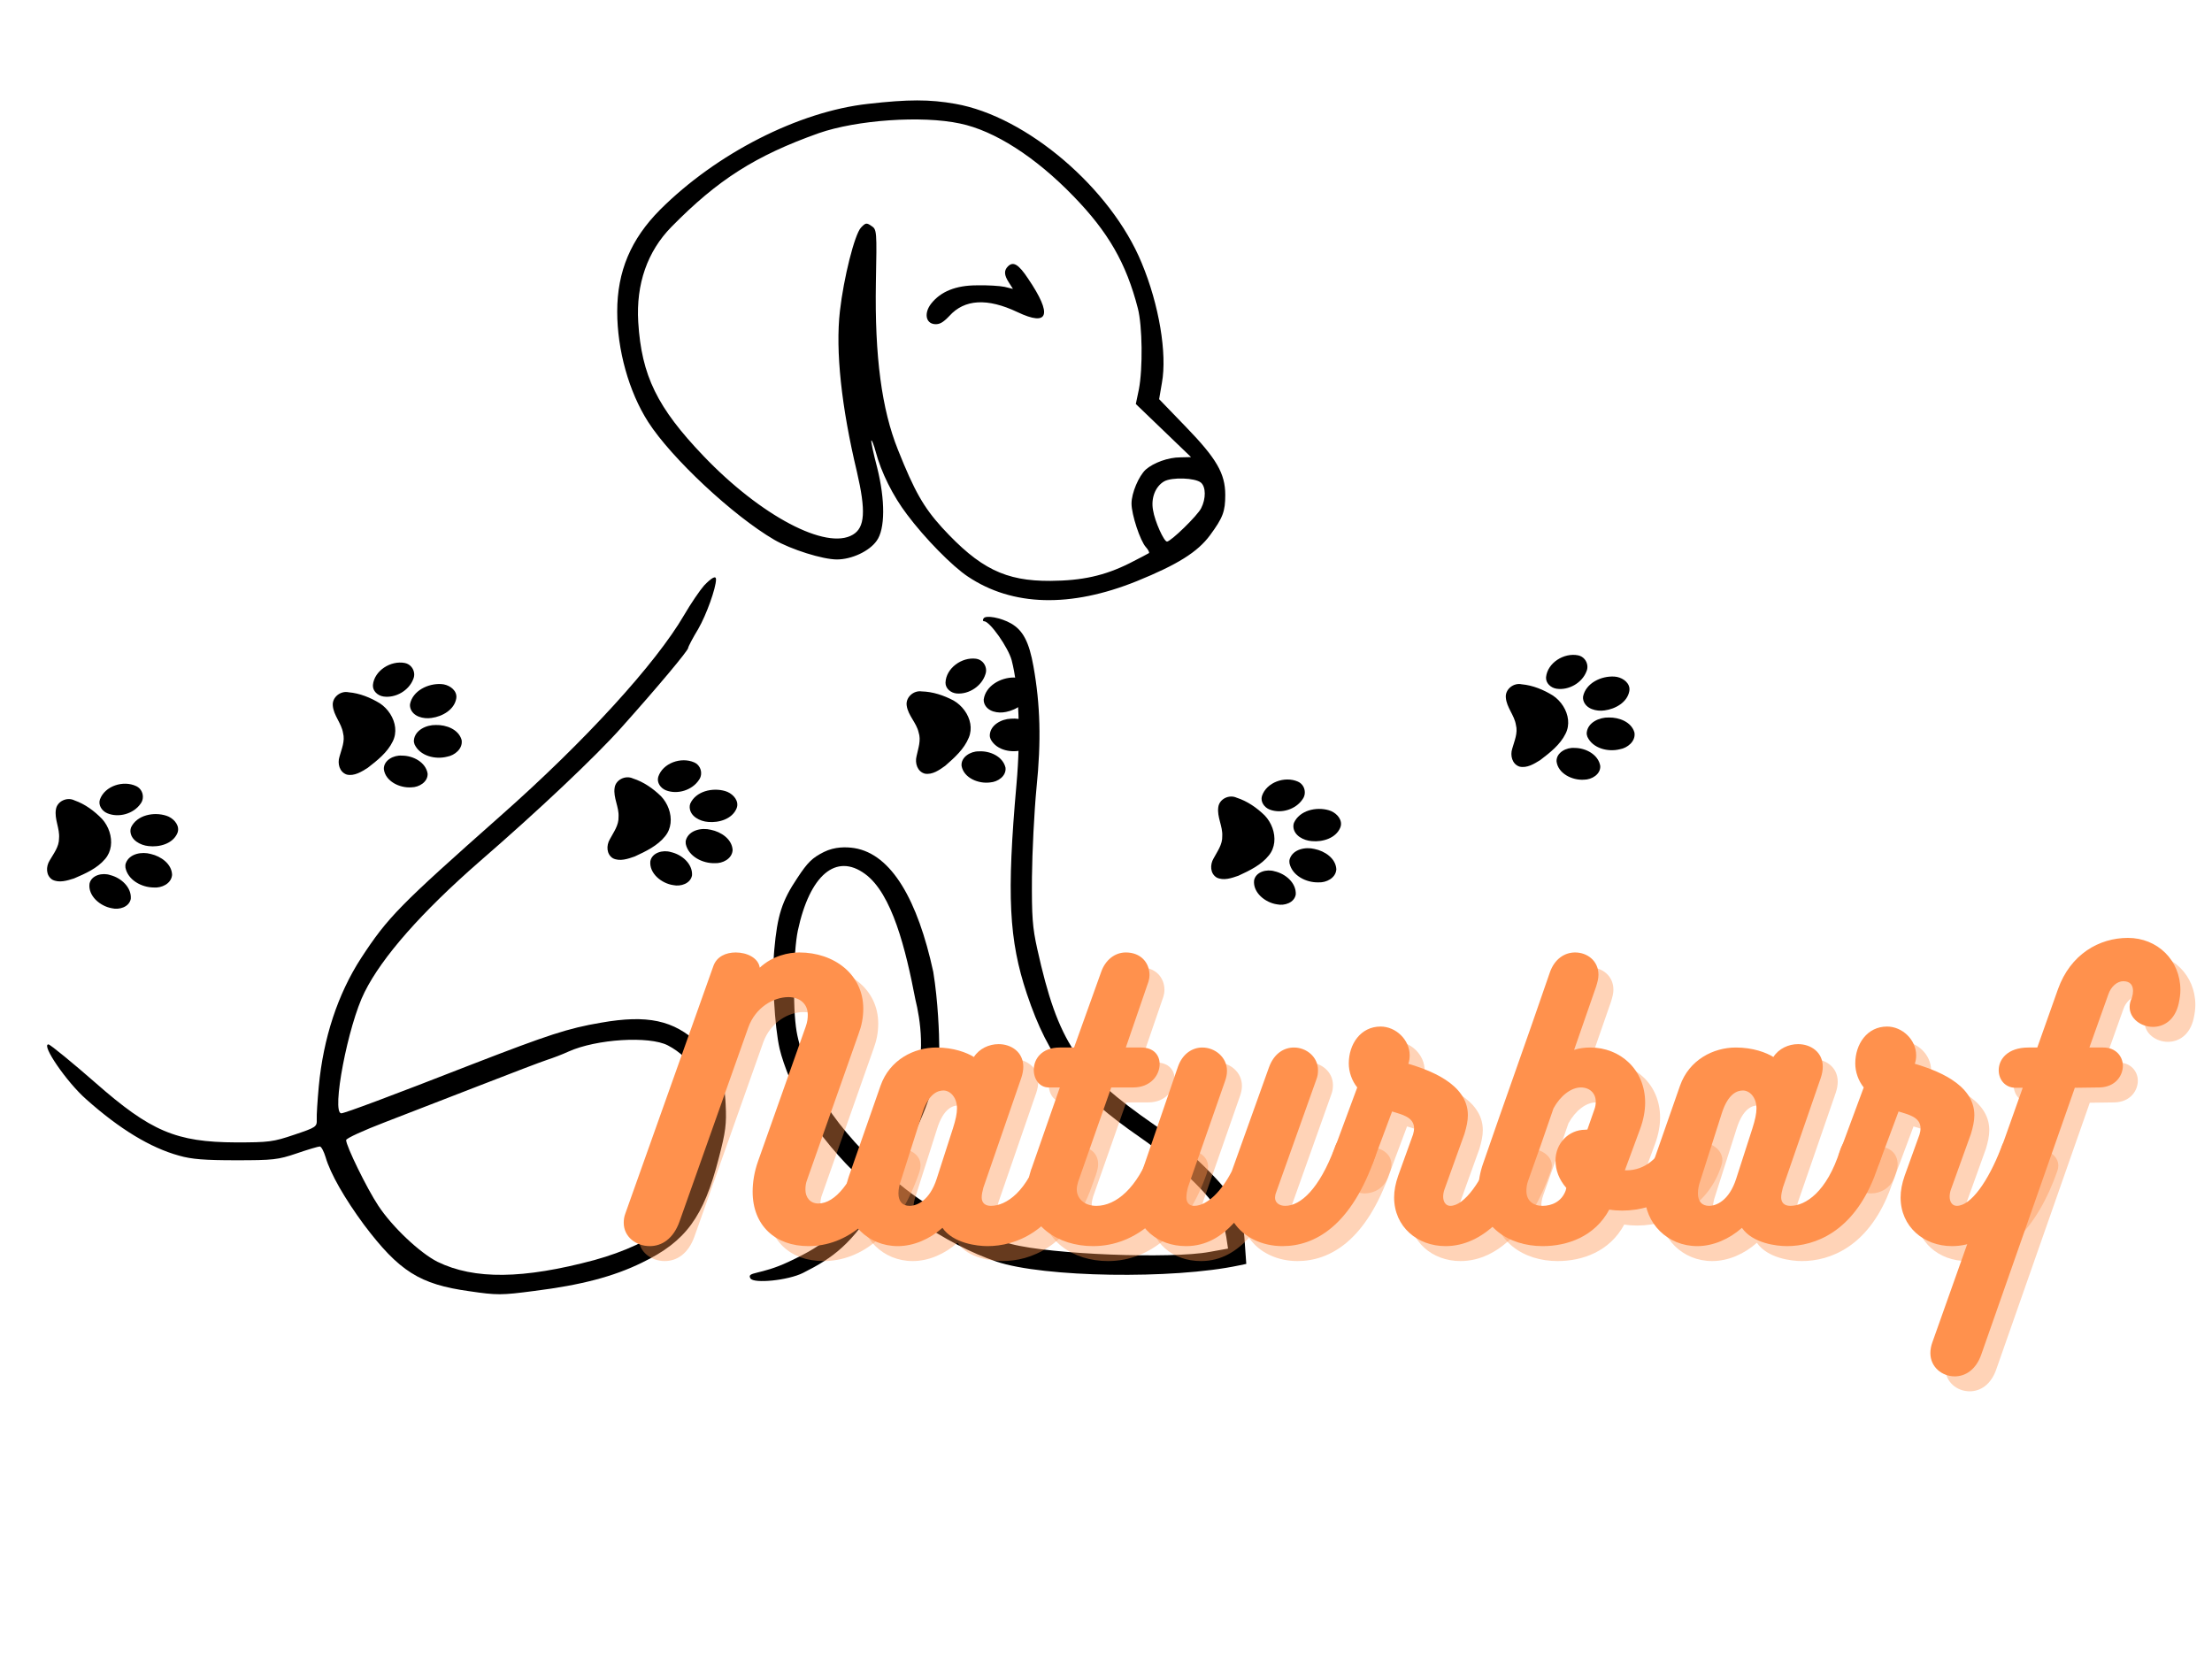 <svg xmlns="http://www.w3.org/2000/svg" xmlns:xlink="http://www.w3.org/1999/xlink" width="800" zoomAndPan="magnify" viewBox="0 0 600 450" height="600" preserveAspectRatio="xMidYMid meet" version="1.0"><defs><g/><clipPath id="5f4245d4f6"><path d="M 12 156 L 197 156 L 197 351.488 L 12 351.488 Z M 12 156 " clip-rule="nonzero"/></clipPath><clipPath id="dba5913fe7"><path d="M 203 167 L 338.062 167 L 338.062 348 L 203 348 Z M 203 167 " clip-rule="nonzero"/></clipPath></defs><path fill="#000000" d="M 362.461 235.965 C 362.469 235.891 362.473 235.816 362.477 235.746 C 362.293 232.793 359.324 230.84 356.57 230.285 C 354.086 229.656 350.719 230.355 349.844 232.977 C 349.719 233.355 349.707 233.766 349.773 234.16 C 350.516 237.523 354.301 239.43 357.625 239.34 C 359.758 239.449 362.234 238.176 362.461 235.965 Z M 363.742 223.695 C 363.902 221.891 362.184 220.273 360.449 219.781 C 357.016 218.773 352.484 219.812 350.969 223.223 C 350.859 223.543 350.809 223.887 350.824 224.227 C 350.961 226.664 353.605 228 355.852 228.156 C 358.805 228.43 362.379 227.34 363.551 224.473 C 363.656 224.211 363.719 223.953 363.742 223.695 Z M 351.473 242.621 C 351.641 239.492 348.684 236.988 345.73 236.336 C 343.625 235.676 340.609 236.453 340.164 238.816 C 339.82 242.145 343.223 244.84 346.367 245.301 C 348.426 245.754 351.098 244.855 351.473 242.621 Z M 353.906 215.328 C 354.07 214.008 353.406 212.609 352.066 212.016 C 348.488 210.434 343.523 212.203 342.301 215.922 C 341.836 217.477 342.934 219.023 344.406 219.594 C 347.551 220.805 351.512 219.527 353.32 216.793 C 353.648 216.352 353.844 215.844 353.906 215.328 Z M 345.641 228.492 C 345.934 225.898 344.883 223.105 343.055 221.191 C 340.91 219.105 338.34 217.301 335.434 216.375 C 333.375 215.418 330.727 216.734 330.457 218.949 C 330.07 221.605 331.695 224.121 331.531 226.789 C 331.625 229.078 330.184 230.953 329.16 232.883 C 328.199 234.52 328.215 236.934 330.027 238.035 C 331.898 238.953 334.094 238.176 335.922 237.535 C 338.93 236.141 342.098 234.641 344.18 232.023 C 345.031 230.977 345.496 229.758 345.641 228.492 Z M 345.641 228.492 " fill-opacity="1" fill-rule="nonzero"/><path fill="#000000" d="M 125.234 200.887 C 125.227 200.812 125.211 200.742 125.199 200.668 C 124.371 197.832 121.047 196.582 118.238 196.656 C 115.676 196.594 112.547 198.023 112.27 200.77 C 112.234 201.172 112.312 201.57 112.461 201.941 C 113.93 205.055 118.039 206.074 121.266 205.254 C 123.367 204.887 125.5 203.094 125.234 200.887 Z M 123.773 188.637 C 123.535 186.844 121.504 185.645 119.703 185.551 C 116.133 185.332 111.941 187.348 111.215 191.008 C 111.18 191.348 111.207 191.691 111.297 192.02 C 111.965 194.367 114.844 195.082 117.066 194.738 C 120.004 194.348 123.254 192.496 123.762 189.438 C 123.809 189.16 123.809 188.891 123.773 188.637 Z M 115.988 209.816 C 115.461 206.727 112.023 204.941 109 204.961 C 106.801 204.781 104.035 206.211 104.117 208.617 C 104.52 211.938 108.434 213.809 111.598 213.562 C 113.707 213.547 116.113 212.078 115.988 209.816 Z M 112.34 182.656 C 112.207 181.332 111.25 180.121 109.816 179.836 C 105.977 179.086 101.523 181.914 101.152 185.812 C 101.043 187.434 102.453 188.695 104.016 188.926 C 107.348 189.41 110.93 187.281 112.09 184.215 C 112.312 183.715 112.391 183.176 112.34 182.656 Z M 107.184 197.328 C 106.898 194.734 105.254 192.246 103.051 190.785 C 100.496 189.227 97.594 188.035 94.555 187.777 C 92.336 187.301 90.047 189.172 90.27 191.391 C 90.48 194.07 92.621 196.16 93.047 198.797 C 93.645 201.012 92.652 203.16 92.078 205.27 C 91.504 207.078 92.051 209.426 94.062 210.102 C 96.086 210.582 98.059 209.336 99.699 208.305 C 102.328 206.277 105.082 204.113 106.535 201.098 C 107.137 199.891 107.32 198.598 107.184 197.328 Z M 107.184 197.328 " fill-opacity="1" fill-rule="nonzero"/><path fill="#000000" d="M 46.652 237.5 C 46.664 237.426 46.668 237.355 46.676 237.281 C 46.582 234.328 43.672 232.281 40.938 231.648 C 38.473 230.941 35.086 231.543 34.129 234.137 C 33.996 234.512 33.973 234.922 34.023 235.316 C 34.668 238.699 38.395 240.719 41.723 240.73 C 43.848 240.906 46.363 239.703 46.652 237.5 Z M 48.301 225.273 C 48.516 223.477 46.848 221.809 45.129 221.266 C 41.727 220.156 37.164 221.059 35.551 224.418 C 35.426 224.738 35.371 225.078 35.375 225.418 C 35.438 227.859 38.043 229.273 40.281 229.5 C 43.223 229.859 46.832 228.879 48.086 226.047 C 48.199 225.789 48.27 225.531 48.301 225.273 Z M 35.473 243.824 C 35.73 240.699 32.855 238.109 29.922 237.371 C 27.836 236.645 24.801 237.336 24.281 239.684 C 23.84 243 27.16 245.793 30.289 246.348 C 32.336 246.863 35.031 246.047 35.473 243.824 Z M 38.719 216.617 C 38.926 215.301 38.301 213.883 36.98 213.25 C 33.449 211.559 28.434 213.18 27.102 216.859 C 26.59 218.402 27.645 219.98 29.098 220.594 C 32.203 221.898 36.203 220.738 38.09 218.062 C 38.434 217.633 38.641 217.129 38.719 216.617 Z M 30.066 229.527 C 30.438 226.941 29.469 224.121 27.699 222.152 C 25.617 220 23.102 218.121 20.223 217.109 C 18.195 216.09 15.508 217.324 15.172 219.531 C 14.707 222.176 16.258 224.738 16.012 227.398 C 16.039 229.691 14.543 231.523 13.461 233.422 C 12.453 235.027 12.398 237.441 14.176 238.598 C 16.016 239.57 18.234 238.859 20.082 238.273 C 23.129 236.969 26.34 235.566 28.5 233.012 C 29.383 231.992 29.883 230.789 30.066 229.527 Z M 30.066 229.527 " fill-opacity="1" fill-rule="nonzero"/><path fill="#000000" d="M 281.422 198.738 C 281.41 198.668 281.395 198.598 281.379 198.523 C 280.379 195.746 276.98 194.703 274.184 194.945 C 271.621 195.043 268.586 196.66 268.477 199.422 C 268.469 199.824 268.57 200.219 268.742 200.578 C 270.398 203.598 274.562 204.359 277.73 203.34 C 279.805 202.848 281.824 200.926 281.422 198.738 Z M 279.219 186.602 C 278.871 184.828 276.766 183.758 274.965 183.773 C 271.387 183.773 267.332 186.047 266.828 189.742 C 266.812 190.086 266.863 190.426 266.973 190.75 C 267.781 193.051 270.699 193.586 272.895 193.105 C 275.805 192.535 278.934 190.484 279.254 187.406 C 279.281 187.121 279.27 186.855 279.219 186.602 Z M 272.742 208.223 C 272.027 205.172 268.488 203.602 265.473 203.805 C 263.266 203.762 260.59 205.359 260.824 207.754 C 261.426 211.043 265.445 212.672 268.59 212.23 C 270.695 212.086 273.008 210.473 272.742 208.223 Z M 267.438 181.34 C 267.227 180.027 266.195 178.875 264.746 178.68 C 260.867 178.168 256.598 181.262 256.465 185.176 C 256.457 186.801 257.941 187.973 259.512 188.105 C 262.871 188.387 266.316 186.043 267.285 182.91 C 267.477 182.395 267.52 181.855 267.438 181.34 Z M 263.191 196.301 C 262.746 193.73 260.953 191.348 258.664 190.023 C 256.02 188.625 253.051 187.617 250 187.543 C 247.758 187.207 245.586 189.215 245.945 191.414 C 246.32 194.074 248.582 196.031 249.168 198.637 C 249.902 200.809 249.043 203.016 248.602 205.156 C 248.137 206.996 248.828 209.309 250.875 209.855 C 252.926 210.211 254.816 208.848 256.395 207.715 C 258.891 205.531 261.512 203.199 262.773 200.102 C 263.301 198.859 263.406 197.559 263.191 196.301 Z M 263.191 196.301 " fill-opacity="1" fill-rule="nonzero"/><path fill="#000000" d="M 198.703 230.758 C 198.711 230.684 198.715 230.609 198.719 230.539 C 198.539 227.586 195.57 225.629 192.816 225.078 C 190.332 224.445 186.965 225.145 186.086 227.766 C 185.965 228.145 185.953 228.555 186.016 228.945 C 186.762 232.309 190.543 234.219 193.871 234.133 C 196 234.242 198.477 232.969 198.703 230.754 Z M 199.988 218.488 C 200.152 216.684 198.434 215.066 196.699 214.574 C 193.266 213.566 188.734 214.602 187.219 218.012 C 187.105 218.332 187.059 218.676 187.074 219.016 C 187.207 221.453 189.855 222.789 192.098 222.949 C 195.051 223.219 198.625 222.133 199.797 219.266 C 199.906 219.004 199.965 218.746 199.988 218.488 Z M 187.715 237.41 C 187.883 234.281 184.93 231.777 181.977 231.125 C 179.867 230.461 176.855 231.238 176.406 233.602 C 176.062 236.93 179.465 239.625 182.605 240.086 C 184.668 240.539 187.336 239.645 187.715 237.41 Z M 190.156 210.117 C 190.324 208.797 189.656 207.398 188.32 206.805 C 184.742 205.219 179.773 206.988 178.551 210.707 C 178.086 212.266 179.184 213.809 180.656 214.379 C 183.801 215.594 187.762 214.316 189.57 211.582 C 189.898 211.141 190.094 210.637 190.156 210.117 Z M 181.887 223.277 C 182.184 220.684 181.129 217.895 179.305 215.98 C 177.16 213.891 174.59 212.086 171.684 211.156 C 169.625 210.203 166.98 211.516 166.707 213.73 C 166.32 216.391 167.945 218.902 167.777 221.57 C 167.871 223.863 166.43 225.734 165.406 227.668 C 164.445 229.301 164.461 231.715 166.27 232.816 C 168.141 233.734 170.336 232.961 172.164 232.32 C 175.176 230.926 178.344 229.426 180.426 226.812 C 181.277 225.766 181.742 224.547 181.887 223.277 Z M 181.887 223.277 " fill-opacity="1" fill-rule="nonzero"/><path fill="#000000" d="M 443.363 198.887 C 443.355 198.816 443.344 198.742 443.332 198.672 C 442.52 195.832 439.199 194.562 436.391 194.621 C 433.828 194.543 430.691 195.957 430.398 198.703 C 430.363 199.102 430.438 199.504 430.586 199.871 C 432.035 202.996 436.141 204.039 439.371 203.234 C 441.477 202.879 443.617 201.098 443.363 198.887 Z M 441.973 186.629 C 441.742 184.836 439.715 183.629 437.918 183.523 C 434.348 183.285 430.148 185.277 429.402 188.934 C 429.359 189.273 429.387 189.617 429.477 189.945 C 430.133 192.297 433.004 193.027 435.23 192.699 C 438.172 192.32 441.43 190.488 441.953 187.434 C 442 187.156 442.004 186.887 441.973 186.629 Z M 434.066 207.77 C 433.559 204.676 430.133 202.871 427.109 202.875 C 424.91 202.684 422.137 204.098 422.207 206.5 C 422.59 209.824 426.492 211.719 429.66 211.488 C 431.77 211.484 434.184 210.031 434.066 207.77 Z M 430.57 180.59 C 430.445 179.266 429.492 178.047 428.059 177.758 C 424.227 176.984 419.754 179.785 419.363 183.684 C 419.246 185.305 420.652 186.574 422.211 186.812 C 425.543 187.312 429.137 185.207 430.312 182.148 C 430.539 181.645 430.617 181.109 430.57 180.59 Z M 425.332 195.234 C 425.062 192.637 423.434 190.141 421.234 188.668 C 418.691 187.094 415.793 185.887 412.758 185.613 C 410.543 185.125 408.238 186.98 408.453 189.203 C 408.648 191.883 410.773 193.984 411.188 196.625 C 411.773 198.844 410.77 200.984 410.184 203.09 C 409.602 204.895 410.137 207.25 412.141 207.934 C 414.164 208.426 416.141 207.191 417.789 206.168 C 420.426 204.156 423.195 202.004 424.664 199 C 425.273 197.793 425.465 196.5 425.332 195.234 Z M 425.332 195.234 " fill-opacity="1" fill-rule="nonzero"/><path fill="#000000" d="M 235.453 28.172 C 216.621 30.25 194.355 41.602 179.031 56.902 C 171.129 64.863 167.418 73.586 167.418 84.527 C 167.418 94.91 170.578 106.266 175.801 114.434 C 182.055 124.195 198.754 139.84 210.023 146.418 C 214.559 149.047 223.152 151.75 227 151.75 C 230.984 151.75 235.797 149.535 237.789 146.695 C 240.125 143.512 240.125 135.617 237.926 126.824 C 236.895 122.949 236.207 119.625 236.344 119.488 C 236.48 119.281 237.031 120.664 237.512 122.465 C 239.023 128.141 242.188 134.512 246.035 139.562 C 250.844 146.004 258.336 153.617 262.527 156.387 C 274.621 164.488 290.359 164.902 308.363 157.633 C 319.426 153.133 324.855 149.742 328.223 145.172 C 331.73 140.395 332.348 138.734 332.348 134.234 C 332.348 128.418 329.941 124.332 321.695 115.816 L 314.41 108.273 L 315.168 103.84 C 316.609 95.949 314.41 82.656 309.668 71.301 C 301.355 51.086 278.469 31.562 259.16 28.172 C 252.152 26.926 246.379 26.926 235.453 28.172 Z M 260.398 33.504 C 269.742 35.441 280.875 42.57 291.184 53.234 C 300.598 62.926 305.477 71.371 308.637 83.625 C 309.875 88.402 310.012 99.965 308.914 105.641 L 308.09 109.586 L 323.07 123.988 L 320.113 124.059 C 316.887 124.059 312.898 125.512 310.77 127.379 C 308.914 129.109 306.922 133.68 306.922 136.586 C 306.922 139.562 309.258 146.695 310.836 148.426 C 311.457 149.117 311.801 149.809 311.66 150.02 C 311.457 150.156 309.121 151.402 306.371 152.789 C 299.566 156.18 293.52 157.496 284.93 157.562 C 272.699 157.633 265.758 154.242 255.52 143.094 C 250.5 137.559 248.027 133.195 243.559 121.98 C 239.16 111.043 237.238 96.641 237.582 76.703 C 237.855 62.578 237.855 62.234 236.344 61.266 C 235.039 60.363 234.766 60.434 233.527 61.75 C 231.809 63.617 228.855 75.316 227.824 84.387 C 226.586 95.117 228.234 110.418 232.426 127.934 C 234.902 138.594 234.625 143.094 231.328 145.035 C 224.18 149.324 206.383 139.98 190.781 123.641 C 178.277 110.555 174.016 101.902 173.121 87.363 C 172.504 77.047 175.594 68.188 182.125 61.539 C 194.699 48.734 204.938 42.227 222.051 36.133 C 232.359 32.531 250.09 31.285 260.398 33.504 Z M 325.75 130.91 C 327.125 132.086 327.125 135.273 325.82 137.832 C 324.855 139.84 317.57 146.902 316.543 146.902 C 315.719 146.902 313.242 141.434 312.762 138.387 C 312.145 135.133 313.379 131.949 315.785 130.562 C 317.914 129.387 324.168 129.594 325.75 130.91 Z M 325.75 130.91 " fill-opacity="1" fill-rule="nonzero"/><path fill="#000000" d="M 273.383 72.273 C 272.285 73.379 272.355 74.625 273.66 76.633 L 274.758 78.363 L 272.492 77.809 C 271.188 77.535 267.82 77.324 265 77.395 C 259.297 77.395 255.176 79.055 252.562 82.379 C 250.637 84.871 251.051 87.641 253.457 87.918 C 254.832 88.055 255.793 87.504 257.512 85.703 C 261.633 81.133 267.82 80.785 275.996 84.664 C 284.449 88.68 285.547 85.426 278.883 75.594 C 276.27 71.648 274.828 70.816 273.383 72.273 Z M 273.383 72.273 " fill-opacity="1" fill-rule="nonzero"/><g clip-path="url(#5f4245d4f6)"><path fill="#000000" d="M 190.988 158.812 C 189.891 160.055 187.414 163.656 185.559 166.84 C 177.863 180.066 158.555 201.18 135.738 221.328 C 108.387 245.559 105.227 248.742 97.941 259.887 C 91.621 269.648 87.703 281.559 86.465 294.711 C 86.121 298.52 85.848 302.535 85.918 303.641 C 85.984 305.648 85.777 305.789 79.801 307.797 C 74.098 309.734 72.93 309.875 63.992 309.875 C 47.777 309.805 40.902 306.895 25.855 293.672 C 20.082 288.617 13.621 283.289 13.141 283.289 C 11.078 283.289 18.09 293.535 23.379 298.172 C 32.383 306.203 40.766 311.328 48.602 313.473 C 51.969 314.441 55.543 314.719 63.992 314.719 C 74.098 314.719 75.402 314.582 80.488 312.852 C 83.512 311.812 86.328 310.98 86.742 310.98 C 87.152 310.98 87.84 312.297 88.32 313.887 C 89.625 318.387 93.543 325.172 98.699 332.164 C 108.25 344.836 113.816 348.367 127.285 350.234 C 134.844 351.344 135.945 351.344 144.945 350.164 C 157.59 348.574 166.387 346.289 174.152 342.48 C 186.043 336.734 190.852 330.156 194.977 314.098 C 196.832 306.965 197.105 304.887 196.832 299.559 C 196.488 291.941 194.699 287.996 189.477 283.082 C 182.742 276.711 175.594 275.188 163.02 277.402 C 154.016 278.926 148.656 280.727 128.246 288.617 C 105.914 297.344 93.477 301.98 92.582 301.98 C 89.832 301.98 94.367 278.027 98.902 269.098 C 103.645 259.543 114.504 247.289 129.965 233.789 C 146.113 219.805 161.645 205.125 168.656 197.234 C 178.621 186.086 186.59 176.535 186.66 175.773 C 186.66 175.426 187.898 173.07 189.41 170.578 C 191.609 166.773 194.219 159.504 194.219 157.148 C 194.219 156.043 193.051 156.664 190.988 158.812 Z M 181.164 283.566 C 187.898 287.098 191.539 293.605 191.539 302.258 C 191.539 312.641 186.109 327.598 180.336 332.859 C 176.695 336.18 169.273 339.574 161.234 341.789 C 141.855 346.98 128.66 347.121 118.695 342.273 C 113.883 339.852 106.395 332.789 102.613 327.043 C 99.523 322.402 93.887 310.844 93.887 309.25 C 93.887 308.766 98.629 306.617 104.402 304.402 C 110.105 302.188 121.789 297.688 130.309 294.367 C 138.832 291.043 147.008 287.926 148.52 287.441 C 150.031 286.957 152.574 285.988 154.223 285.227 C 161.781 281.836 176.078 280.934 181.164 283.566 Z M 181.164 283.566 " fill-opacity="1" fill-rule="nonzero"/></g><g clip-path="url(#dba5913fe7)"><path fill="#000000" d="M 266.789 167.746 C 266.512 168.16 266.582 168.508 266.926 168.508 C 268.504 168.508 273.523 175.707 274.414 179.098 C 276.41 186.785 276.891 199.59 275.723 212.676 C 273.043 242.93 273.66 254.977 278.539 269.586 C 284.449 287.238 291.664 296.375 309.324 308.562 C 318.945 315.207 328.703 324.621 330.766 329.125 C 331.523 330.855 332.348 333.691 332.621 335.492 L 333.102 338.676 L 328.086 339.578 C 317.641 341.516 285.066 340.27 274.277 337.43 C 265.48 335.145 252.562 328.293 244.109 321.301 L 242.117 319.707 L 246.309 311.055 C 251.602 300.184 253.797 294.43 254.77 284.039 C 254.77 280.746 254.445 271.527 253.148 263.625 C 248.934 244.203 241.863 231.707 231.762 230.047 C 229.492 229.699 226.449 229.637 223.492 231.094 C 220.332 232.684 219.098 233.859 216.277 238.152 C 212.086 244.383 210.848 248.332 210.023 257.609 C 209.336 265.086 210.094 278.445 211.469 284.469 C 212.5 288.898 215.59 296.375 218.547 301.707 C 221.156 306.348 229.266 316.109 232.633 318.602 C 233.801 319.43 234.766 320.676 234.766 321.23 C 234.766 322.961 228.648 331.824 225.074 335.355 C 222.875 337.57 219.508 339.645 213.875 342.277 C 206.246 345.879 202.398 344.906 203.566 346.777 C 204.461 348.23 213.77 347.316 217.824 345.273 C 226.07 341.121 230.984 337.57 238.68 325.246 C 239.23 324.348 239.645 324.137 240.055 324.691 C 240.332 325.176 244.043 327.809 248.234 330.715 C 256.207 336.117 263.352 339.855 270.293 342.207 C 283.004 346.5 318.191 347.055 336.059 343.246 L 338.051 342.832 L 337.637 337.016 C 337.156 328.641 335.164 324.898 326.918 316.66 C 323.277 313.062 317.09 307.801 313.105 305.102 C 292.285 290.699 286.992 282.809 281.355 257.398 C 280.051 251.516 279.844 248.676 279.914 237.945 C 279.98 231.094 280.531 220.152 281.148 213.715 C 282.457 200.977 282.18 191.145 280.324 180.762 C 279.156 174.184 277.508 171 274.277 169.129 C 271.531 167.539 267.336 166.777 266.789 167.746 Z M 234.629 237.047 C 241.98 242.375 245.695 257.559 248.285 271.055 C 249.637 276.512 251.203 286.527 247.684 295.199 C 245.621 301.707 239.023 315.277 237.926 315.277 C 236.414 315.277 227.688 305.586 224.32 300.047 C 220.402 293.676 217.035 285.438 216.074 279.762 C 214.973 273.324 215.18 258.301 216.414 252.414 C 219.645 237.324 226.793 231.301 234.629 237.047 Z M 234.629 237.047 " fill-opacity="1" fill-rule="nonzero"/></g><g fill="#ff914d" fill-opacity="0.4"><g transform="translate(178.657, 342.063)"><g><path d="M 65.434 -30.469 C 63.047 -30.469 60.66 -29.273 59.742 -26.613 C 56.531 -17.527 52.035 -11.562 47.355 -11.562 C 45.152 -11.562 43.867 -13.215 43.867 -15.324 C 43.867 -16.152 43.957 -17.07 44.324 -17.988 L 58.273 -57.539 C 59.102 -59.742 59.559 -61.945 59.559 -64.422 C 59.559 -73.691 51.668 -79.656 42.215 -79.656 C 39.371 -79.656 35.059 -78.832 31.477 -75.527 C 31.109 -78.191 27.992 -79.656 24.961 -79.656 C 22.301 -79.656 19.824 -78.555 18.906 -75.988 L -4.957 -8.902 C -5.324 -7.984 -5.414 -7.066 -5.414 -6.332 C -5.414 -2.477 -2.02 0 1.652 0 C 4.957 0 8.074 -2.02 9.727 -6.699 L 28.359 -59.285 C 30.285 -64.699 35.148 -67.543 39.277 -67.543 C 42.215 -67.543 44.508 -65.801 44.508 -62.773 C 44.508 -61.855 44.418 -60.844 43.957 -59.559 L 31.02 -23.035 C 30.008 -20.191 29.551 -17.344 29.551 -14.773 C 29.551 -5.598 35.699 0 44.691 0 C 54.879 0 64.973 -7.25 70.758 -24.227 C 70.941 -24.871 71.031 -25.422 71.031 -25.973 C 71.031 -28.816 68.277 -30.469 65.434 -30.469 Z M 65.434 -30.469 "/></g></g></g><g fill="#ff914d" fill-opacity="0.4"><g transform="translate(235.28, 342.063)"><g><path d="M 57.539 -31.02 C 54.973 -31.02 52.125 -29.457 51.023 -25.973 C 47.445 -14.684 41.664 -10.922 37.535 -10.922 C 35.973 -10.922 35.059 -11.746 35.059 -13.215 C 35.059 -13.949 35.242 -14.867 35.516 -15.875 L 45.793 -45.609 C 46.16 -46.711 46.344 -47.723 46.344 -48.641 C 46.344 -52.676 43.039 -54.789 39.645 -54.789 C 37.074 -54.789 34.414 -53.594 32.945 -51.301 C 31.02 -52.492 27.441 -53.871 22.758 -53.871 C 16.703 -53.871 10.094 -50.566 7.617 -43.5 L -1.008 -18.812 C -1.559 -17.16 -1.926 -15.508 -1.926 -13.859 C -1.926 -6.242 4.223 0 12.297 0 C 16.609 0 21.016 -1.926 24.41 -4.957 C 27.348 -0.734 33.863 0 36.617 0 C 44.234 0 54.422 -3.855 60.293 -18.723 C 61.578 -22.301 62.59 -24.594 62.59 -26.246 C 62.59 -29.367 60.203 -31.02 57.539 -31.02 Z M 27.258 -31.938 L 22.852 -18.262 C 20.926 -12.297 17.438 -10.922 15.508 -10.922 C 13.492 -10.922 12.48 -12.207 12.48 -14.316 C 12.48 -15.508 12.758 -16.609 13.031 -17.438 L 18.906 -35.883 C 20.648 -41.48 23.219 -42.215 24.688 -42.215 C 26.43 -42.215 28.359 -40.473 28.359 -37.352 C 28.359 -35.973 27.992 -34.23 27.258 -31.938 Z M 27.258 -31.938 "/></g></g></g><g fill="#ff914d" fill-opacity="0.4"><g transform="translate(283.46, 342.063)"><g><path d="M 32.762 -25.879 C 29.09 -15.785 23.309 -10.922 17.988 -10.922 C 14.684 -10.922 12.664 -12.941 12.664 -15.418 C 12.664 -16.059 12.848 -16.793 13.031 -17.438 L 22.023 -43.039 L 27.992 -43.039 C 32.672 -43.039 35.148 -46.344 35.148 -49.375 C 35.148 -51.758 33.59 -53.871 30.102 -53.871 L 25.973 -53.871 L 32.121 -71.766 C 32.305 -72.406 32.395 -72.957 32.395 -73.508 C 32.395 -76.906 30.008 -79.656 25.973 -79.656 C 22.941 -79.656 20.375 -77.547 19.273 -74.336 L 11.93 -53.871 L 8.074 -53.871 C 3.121 -53.871 1.008 -50.75 1.008 -47.812 C 1.008 -45.242 2.57 -43.039 5.047 -43.039 L 8.074 -43.039 L 0.367 -20.926 L 0.367 -21.016 C -0.367 -18.812 -0.734 -16.793 -0.734 -14.867 C -0.734 -5.508 7.617 0 17.07 0 C 28.816 0 38.637 -8.719 43.867 -23.77 C 44.051 -24.41 44.234 -25.055 44.234 -25.605 C 44.234 -28.359 41.574 -30.102 38.727 -30.102 C 36.434 -30.102 33.863 -28.816 32.762 -25.879 Z M 32.762 -25.879 "/></g></g></g><g fill="#ff914d" fill-opacity="0.4"><g transform="translate(313.469, 342.063)"><g><path d="M 52.586 -26.613 C 48.457 -15.602 43.406 -10.922 39.188 -10.922 C 37.535 -10.922 36.434 -11.84 36.434 -13.125 C 36.434 -13.492 36.523 -14.043 36.707 -14.5 L 47.629 -45.152 C 47.996 -46.07 48.09 -46.895 48.09 -47.723 C 48.09 -51.391 44.875 -53.871 41.574 -53.871 C 38.91 -53.871 36.156 -52.309 34.781 -48.457 L 24.688 -20.281 C 22.117 -15.234 18.172 -10.922 14.5 -10.922 C 13.125 -10.922 12.391 -11.84 12.391 -13.215 C 12.391 -13.949 12.574 -15.141 12.848 -16.059 L 22.852 -44.691 C 23.219 -45.703 23.402 -46.621 23.402 -47.539 C 23.402 -51.301 20.098 -53.871 16.703 -53.871 C 14.133 -53.871 11.379 -52.309 10.094 -48.641 L -0.641 -17.344 C -1.191 -15.691 -1.469 -14.043 -1.469 -12.48 C -1.469 -5.047 4.59 0 12.297 0 C 17.805 0 21.934 -2.66 25.328 -6.332 C 27.992 -2.387 32.945 0 38.453 0 C 47.172 0 57.172 -5.414 63.691 -24.504 C 63.875 -25.055 63.965 -25.605 63.965 -26.156 C 63.965 -29.09 61.211 -30.836 58.367 -30.836 C 55.98 -30.836 53.504 -29.551 52.586 -26.613 Z M 52.586 -26.613 "/></g></g></g><g fill="#ff914d" fill-opacity="0.4"><g transform="translate(362.934, 342.063)"><g><path d="M 46.527 -26.613 C 43.039 -17.621 38.359 -10.922 34.508 -10.922 C 33.223 -10.922 32.578 -12.113 32.578 -13.398 C 32.578 -13.949 32.672 -14.684 32.945 -15.418 L 38.359 -30.469 C 38.91 -32.305 39.277 -33.957 39.277 -35.516 C 39.277 -44.234 28.266 -47.906 23.125 -49.465 C 23.402 -50.199 23.492 -51.023 23.492 -51.758 C 23.492 -55.98 19.73 -59.559 15.602 -59.559 C 10.188 -59.559 6.977 -54.789 6.977 -49.559 C 6.977 -47.262 7.801 -44.875 9.27 -43.039 L 2.57 -24.961 C 2.387 -24.227 2.293 -23.492 2.293 -22.941 C 2.293 -19.914 4.68 -18.355 7.25 -18.355 C 9.82 -18.355 12.48 -19.824 13.582 -22.758 L 18.723 -36.523 C 21.293 -35.699 24.688 -35.059 24.688 -31.938 C 24.688 -31.477 24.594 -30.926 24.41 -30.285 L 20.375 -19.09 C 19.641 -16.977 19.273 -15.051 19.273 -13.215 C 19.273 -5.23 25.605 0 33.223 0 C 43.223 0 52.309 -8.902 57.723 -24.41 C 57.906 -24.961 58 -25.422 58 -25.879 C 58 -28.633 54.973 -30.469 52.035 -30.469 C 49.648 -30.469 47.355 -29.367 46.527 -26.613 Z M 46.527 -26.613 "/></g></g></g><g fill="#ff914d" fill-opacity="0.4"><g transform="translate(406.342, 342.063)"><g><path d="M 49.832 -29.184 C 47.906 -23.859 43.773 -20.559 38.91 -20.559 L 38.453 -20.559 L 42.582 -31.754 C 43.5 -34.23 43.957 -36.707 43.957 -38.91 C 43.957 -47.906 37.168 -53.871 29.09 -53.871 C 27.531 -53.871 26.156 -53.688 24.688 -53.227 L 30.652 -70.391 C 31.02 -71.582 31.293 -72.59 31.293 -73.602 C 31.293 -77.457 28.176 -79.656 24.961 -79.656 C 22.117 -79.656 19.363 -77.914 18.078 -74.152 C 11.473 -54.879 5.875 -39.461 0 -22.391 C -0.824 -20.098 -1.285 -17.438 -1.285 -15.324 C -1.285 -5.324 6.977 0 16.152 0 C 22.852 0 30.285 -2.57 34.23 -9.91 C 35.332 -9.727 36.523 -9.637 37.719 -9.637 C 47.445 -9.637 57.266 -15.418 60.57 -25.879 C 60.754 -26.43 60.844 -26.891 60.844 -27.348 C 60.844 -30.375 57.633 -32.305 54.605 -32.305 C 52.586 -32.305 50.566 -31.387 49.832 -29.184 Z M 22.574 -15.785 L 22.391 -15.051 C 21.293 -12.023 18.539 -10.922 16.152 -10.922 C 13.492 -10.922 11.746 -12.391 11.746 -14.957 C 11.746 -15.785 11.84 -16.703 12.207 -17.711 C 14.684 -24.594 16.703 -30.375 19.09 -37.352 C 20.926 -40.746 23.859 -43.039 26.523 -43.039 C 28.906 -43.039 30.559 -41.48 30.559 -39.188 C 30.559 -38.543 30.469 -37.809 30.191 -37.074 L 28.266 -31.57 C 27.715 -31.754 28.359 -31.57 27.715 -31.57 C 23.219 -31.57 19.641 -27.898 19.641 -23.219 C 19.641 -20.559 20.648 -17.988 22.574 -15.785 Z M 22.574 -15.785 "/></g></g></g><g fill="#ff914d" fill-opacity="0.4"><g transform="translate(452.136, 342.063)"><g><path d="M 57.539 -31.02 C 54.973 -31.02 52.125 -29.457 51.023 -25.973 C 47.445 -14.684 41.664 -10.922 37.535 -10.922 C 35.973 -10.922 35.059 -11.746 35.059 -13.215 C 35.059 -13.949 35.242 -14.867 35.516 -15.875 L 45.793 -45.609 C 46.16 -46.711 46.344 -47.723 46.344 -48.641 C 46.344 -52.676 43.039 -54.789 39.645 -54.789 C 37.074 -54.789 34.414 -53.594 32.945 -51.301 C 31.02 -52.492 27.441 -53.871 22.758 -53.871 C 16.703 -53.871 10.094 -50.566 7.617 -43.5 L -1.008 -18.812 C -1.559 -17.16 -1.926 -15.508 -1.926 -13.859 C -1.926 -6.242 4.223 0 12.297 0 C 16.609 0 21.016 -1.926 24.41 -4.957 C 27.348 -0.734 33.863 0 36.617 0 C 44.234 0 54.422 -3.855 60.293 -18.723 C 61.578 -22.301 62.59 -24.594 62.59 -26.246 C 62.59 -29.367 60.203 -31.02 57.539 -31.02 Z M 27.258 -31.938 L 22.852 -18.262 C 20.926 -12.297 17.438 -10.922 15.508 -10.922 C 13.492 -10.922 12.48 -12.207 12.48 -14.316 C 12.48 -15.508 12.758 -16.609 13.031 -17.438 L 18.906 -35.883 C 20.648 -41.48 23.219 -42.215 24.688 -42.215 C 26.43 -42.215 28.359 -40.473 28.359 -37.352 C 28.359 -35.973 27.992 -34.23 27.258 -31.938 Z M 27.258 -31.938 "/></g></g></g><g fill="#ff914d" fill-opacity="0.4"><g transform="translate(500.316, 342.063)"><g><path d="M 46.527 -26.613 C 43.039 -17.621 38.359 -10.922 34.508 -10.922 C 33.223 -10.922 32.578 -12.113 32.578 -13.398 C 32.578 -13.949 32.672 -14.684 32.945 -15.418 L 38.359 -30.469 C 38.91 -32.305 39.277 -33.957 39.277 -35.516 C 39.277 -44.234 28.266 -47.906 23.125 -49.465 C 23.402 -50.199 23.492 -51.023 23.492 -51.758 C 23.492 -55.98 19.73 -59.559 15.602 -59.559 C 10.188 -59.559 6.977 -54.789 6.977 -49.559 C 6.977 -47.262 7.801 -44.875 9.27 -43.039 L 2.57 -24.961 C 2.387 -24.227 2.293 -23.492 2.293 -22.941 C 2.293 -19.914 4.68 -18.355 7.25 -18.355 C 9.82 -18.355 12.48 -19.824 13.582 -22.758 L 18.723 -36.523 C 21.293 -35.699 24.688 -35.059 24.688 -31.938 C 24.688 -31.477 24.594 -30.926 24.41 -30.285 L 20.375 -19.09 C 19.641 -16.977 19.273 -15.051 19.273 -13.215 C 19.273 -5.23 25.605 0 33.223 0 C 43.223 0 52.309 -8.902 57.723 -24.41 C 57.906 -24.961 58 -25.422 58 -25.879 C 58 -28.633 54.973 -30.469 52.035 -30.469 C 49.648 -30.469 47.355 -29.367 46.527 -26.613 Z M 46.527 -26.613 "/></g></g></g><g fill="#ff914d" fill-opacity="0.4"><g transform="translate(543.724, 342.063)"><g><path d="M 8.992 -42.949 L -15.508 26.062 C -15.875 27.074 -16.059 28.082 -16.059 29 C -16.059 32.855 -12.848 35.332 -9.453 35.332 C -6.609 35.332 -3.672 33.59 -2.203 29.273 L 23.125 -42.949 L 29.824 -43.039 C 34.141 -43.133 36.156 -46.254 36.156 -48.914 C 36.156 -51.484 34.23 -53.871 30.836 -53.871 L 27.074 -53.871 L 32.211 -68.277 C 32.945 -70.48 34.691 -71.855 36.25 -71.855 C 38.176 -71.855 38.91 -70.758 38.91 -69.195 C 38.91 -68.645 38.82 -68.094 38.637 -67.453 C 38.176 -66.535 37.992 -65.707 37.992 -64.883 C 37.992 -61.672 41.113 -59.469 44.324 -59.469 C 47.262 -59.469 50.289 -61.305 51.301 -65.801 C 51.574 -67.086 51.758 -68.277 51.758 -69.473 C 51.758 -77.547 45.52 -83.605 37.535 -83.605 C 29.734 -83.605 21.934 -79.199 18.539 -69.656 L 12.941 -53.871 L 10.555 -53.871 C 4.863 -53.871 2.477 -50.656 2.477 -47.723 C 2.477 -45.152 4.223 -42.949 7.066 -42.949 Z M 8.992 -42.949 "/></g></g></g><g fill="#ff914d" fill-opacity="1"><g transform="translate(174.601, 338.007)"><g><path d="M 65.434 -30.469 C 63.047 -30.469 60.66 -29.273 59.742 -26.613 C 56.531 -17.527 52.035 -11.562 47.355 -11.562 C 45.152 -11.562 43.867 -13.215 43.867 -15.324 C 43.867 -16.152 43.957 -17.07 44.324 -17.988 L 58.273 -57.539 C 59.102 -59.742 59.559 -61.945 59.559 -64.422 C 59.559 -73.691 51.668 -79.656 42.215 -79.656 C 39.371 -79.656 35.059 -78.832 31.477 -75.527 C 31.109 -78.191 27.992 -79.656 24.961 -79.656 C 22.301 -79.656 19.824 -78.555 18.906 -75.988 L -4.957 -8.902 C -5.324 -7.984 -5.414 -7.066 -5.414 -6.332 C -5.414 -2.477 -2.02 0 1.652 0 C 4.957 0 8.074 -2.02 9.727 -6.699 L 28.359 -59.285 C 30.285 -64.699 35.148 -67.543 39.277 -67.543 C 42.215 -67.543 44.508 -65.801 44.508 -62.773 C 44.508 -61.855 44.418 -60.844 43.957 -59.559 L 31.02 -23.035 C 30.008 -20.191 29.551 -17.344 29.551 -14.773 C 29.551 -5.598 35.699 0 44.691 0 C 54.879 0 64.973 -7.25 70.758 -24.227 C 70.941 -24.871 71.031 -25.422 71.031 -25.973 C 71.031 -28.816 68.277 -30.469 65.434 -30.469 Z M 65.434 -30.469 "/></g></g></g><g fill="#ff914d" fill-opacity="1"><g transform="translate(231.224, 338.007)"><g><path d="M 57.539 -31.02 C 54.973 -31.02 52.125 -29.457 51.023 -25.973 C 47.445 -14.684 41.664 -10.922 37.535 -10.922 C 35.973 -10.922 35.059 -11.746 35.059 -13.215 C 35.059 -13.949 35.242 -14.867 35.516 -15.875 L 45.793 -45.609 C 46.16 -46.711 46.344 -47.723 46.344 -48.641 C 46.344 -52.676 43.039 -54.789 39.645 -54.789 C 37.074 -54.789 34.414 -53.594 32.945 -51.301 C 31.02 -52.492 27.441 -53.871 22.758 -53.871 C 16.703 -53.871 10.094 -50.566 7.617 -43.5 L -1.008 -18.812 C -1.559 -17.16 -1.926 -15.508 -1.926 -13.859 C -1.926 -6.242 4.223 0 12.297 0 C 16.609 0 21.016 -1.926 24.41 -4.957 C 27.348 -0.734 33.863 0 36.617 0 C 44.234 0 54.422 -3.855 60.293 -18.723 C 61.578 -22.301 62.59 -24.594 62.59 -26.246 C 62.59 -29.367 60.203 -31.02 57.539 -31.02 Z M 27.258 -31.938 L 22.852 -18.262 C 20.926 -12.297 17.438 -10.922 15.508 -10.922 C 13.492 -10.922 12.48 -12.207 12.48 -14.316 C 12.48 -15.508 12.758 -16.609 13.031 -17.438 L 18.906 -35.883 C 20.648 -41.48 23.219 -42.215 24.688 -42.215 C 26.43 -42.215 28.359 -40.473 28.359 -37.352 C 28.359 -35.973 27.992 -34.23 27.258 -31.938 Z M 27.258 -31.938 "/></g></g></g><g fill="#ff914d" fill-opacity="1"><g transform="translate(279.404, 338.007)"><g><path d="M 32.762 -25.879 C 29.09 -15.785 23.309 -10.922 17.988 -10.922 C 14.684 -10.922 12.664 -12.941 12.664 -15.418 C 12.664 -16.059 12.848 -16.793 13.031 -17.438 L 22.023 -43.039 L 27.992 -43.039 C 32.672 -43.039 35.148 -46.344 35.148 -49.375 C 35.148 -51.758 33.59 -53.871 30.102 -53.871 L 25.973 -53.871 L 32.121 -71.766 C 32.305 -72.406 32.395 -72.957 32.395 -73.508 C 32.395 -76.906 30.008 -79.656 25.973 -79.656 C 22.941 -79.656 20.375 -77.547 19.273 -74.336 L 11.93 -53.871 L 8.074 -53.871 C 3.121 -53.871 1.008 -50.75 1.008 -47.812 C 1.008 -45.242 2.57 -43.039 5.047 -43.039 L 8.074 -43.039 L 0.367 -20.926 L 0.367 -21.016 C -0.367 -18.812 -0.734 -16.793 -0.734 -14.867 C -0.734 -5.508 7.617 0 17.07 0 C 28.816 0 38.637 -8.719 43.867 -23.77 C 44.051 -24.41 44.234 -25.055 44.234 -25.605 C 44.234 -28.359 41.574 -30.102 38.727 -30.102 C 36.434 -30.102 33.863 -28.816 32.762 -25.879 Z M 32.762 -25.879 "/></g></g></g><g fill="#ff914d" fill-opacity="1"><g transform="translate(309.414, 338.007)"><g><path d="M 52.586 -26.613 C 48.457 -15.602 43.406 -10.922 39.188 -10.922 C 37.535 -10.922 36.434 -11.84 36.434 -13.125 C 36.434 -13.492 36.523 -14.043 36.707 -14.5 L 47.629 -45.152 C 47.996 -46.07 48.09 -46.895 48.09 -47.723 C 48.09 -51.391 44.875 -53.871 41.574 -53.871 C 38.91 -53.871 36.156 -52.309 34.781 -48.457 L 24.688 -20.281 C 22.117 -15.234 18.172 -10.922 14.5 -10.922 C 13.125 -10.922 12.391 -11.84 12.391 -13.215 C 12.391 -13.949 12.574 -15.141 12.848 -16.059 L 22.852 -44.691 C 23.219 -45.703 23.402 -46.621 23.402 -47.539 C 23.402 -51.301 20.098 -53.871 16.703 -53.871 C 14.133 -53.871 11.379 -52.309 10.094 -48.641 L -0.641 -17.344 C -1.191 -15.691 -1.469 -14.043 -1.469 -12.48 C -1.469 -5.047 4.59 0 12.297 0 C 17.805 0 21.934 -2.66 25.328 -6.332 C 27.992 -2.387 32.945 0 38.453 0 C 47.172 0 57.172 -5.414 63.691 -24.504 C 63.875 -25.055 63.965 -25.605 63.965 -26.156 C 63.965 -29.09 61.211 -30.836 58.367 -30.836 C 55.98 -30.836 53.504 -29.551 52.586 -26.613 Z M 52.586 -26.613 "/></g></g></g><g fill="#ff914d" fill-opacity="1"><g transform="translate(358.879, 338.007)"><g><path d="M 46.527 -26.613 C 43.039 -17.621 38.359 -10.922 34.508 -10.922 C 33.223 -10.922 32.578 -12.113 32.578 -13.398 C 32.578 -13.949 32.672 -14.684 32.945 -15.418 L 38.359 -30.469 C 38.91 -32.305 39.277 -33.957 39.277 -35.516 C 39.277 -44.234 28.266 -47.906 23.125 -49.465 C 23.402 -50.199 23.492 -51.023 23.492 -51.758 C 23.492 -55.98 19.73 -59.559 15.602 -59.559 C 10.188 -59.559 6.977 -54.789 6.977 -49.559 C 6.977 -47.262 7.801 -44.875 9.27 -43.039 L 2.57 -24.961 C 2.387 -24.227 2.293 -23.492 2.293 -22.941 C 2.293 -19.914 4.68 -18.355 7.25 -18.355 C 9.82 -18.355 12.48 -19.824 13.582 -22.758 L 18.723 -36.523 C 21.293 -35.699 24.688 -35.059 24.688 -31.938 C 24.688 -31.477 24.594 -30.926 24.41 -30.285 L 20.375 -19.09 C 19.641 -16.977 19.273 -15.051 19.273 -13.215 C 19.273 -5.23 25.605 0 33.223 0 C 43.223 0 52.309 -8.902 57.723 -24.41 C 57.906 -24.961 58 -25.422 58 -25.879 C 58 -28.633 54.973 -30.469 52.035 -30.469 C 49.648 -30.469 47.355 -29.367 46.527 -26.613 Z M 46.527 -26.613 "/></g></g></g><g fill="#ff914d" fill-opacity="1"><g transform="translate(402.286, 338.007)"><g><path d="M 49.832 -29.184 C 47.906 -23.859 43.773 -20.559 38.91 -20.559 L 38.453 -20.559 L 42.582 -31.754 C 43.5 -34.23 43.957 -36.707 43.957 -38.91 C 43.957 -47.906 37.168 -53.871 29.09 -53.871 C 27.531 -53.871 26.156 -53.688 24.688 -53.227 L 30.652 -70.391 C 31.02 -71.582 31.293 -72.59 31.293 -73.602 C 31.293 -77.457 28.176 -79.656 24.961 -79.656 C 22.117 -79.656 19.363 -77.914 18.078 -74.152 C 11.473 -54.879 5.875 -39.461 0 -22.391 C -0.824 -20.098 -1.285 -17.438 -1.285 -15.324 C -1.285 -5.324 6.977 0 16.152 0 C 22.852 0 30.285 -2.57 34.23 -9.91 C 35.332 -9.727 36.523 -9.637 37.719 -9.637 C 47.445 -9.637 57.266 -15.418 60.57 -25.879 C 60.754 -26.43 60.844 -26.891 60.844 -27.348 C 60.844 -30.375 57.633 -32.305 54.605 -32.305 C 52.586 -32.305 50.566 -31.387 49.832 -29.184 Z M 22.574 -15.785 L 22.391 -15.051 C 21.293 -12.023 18.539 -10.922 16.152 -10.922 C 13.492 -10.922 11.746 -12.391 11.746 -14.957 C 11.746 -15.785 11.84 -16.703 12.207 -17.711 C 14.684 -24.594 16.703 -30.375 19.09 -37.352 C 20.926 -40.746 23.859 -43.039 26.523 -43.039 C 28.906 -43.039 30.559 -41.48 30.559 -39.188 C 30.559 -38.543 30.469 -37.809 30.191 -37.074 L 28.266 -31.57 C 27.715 -31.754 28.359 -31.57 27.715 -31.57 C 23.219 -31.57 19.641 -27.898 19.641 -23.219 C 19.641 -20.559 20.648 -17.988 22.574 -15.785 Z M 22.574 -15.785 "/></g></g></g><g fill="#ff914d" fill-opacity="1"><g transform="translate(448.08, 338.007)"><g><path d="M 57.539 -31.02 C 54.973 -31.02 52.125 -29.457 51.023 -25.973 C 47.445 -14.684 41.664 -10.922 37.535 -10.922 C 35.973 -10.922 35.059 -11.746 35.059 -13.215 C 35.059 -13.949 35.242 -14.867 35.516 -15.875 L 45.793 -45.609 C 46.16 -46.711 46.344 -47.723 46.344 -48.641 C 46.344 -52.676 43.039 -54.789 39.645 -54.789 C 37.074 -54.789 34.414 -53.594 32.945 -51.301 C 31.02 -52.492 27.441 -53.871 22.758 -53.871 C 16.703 -53.871 10.094 -50.566 7.617 -43.5 L -1.008 -18.812 C -1.559 -17.16 -1.926 -15.508 -1.926 -13.859 C -1.926 -6.242 4.223 0 12.297 0 C 16.609 0 21.016 -1.926 24.41 -4.957 C 27.348 -0.734 33.863 0 36.617 0 C 44.234 0 54.422 -3.855 60.293 -18.723 C 61.578 -22.301 62.59 -24.594 62.59 -26.246 C 62.59 -29.367 60.203 -31.02 57.539 -31.02 Z M 27.258 -31.938 L 22.852 -18.262 C 20.926 -12.297 17.438 -10.922 15.508 -10.922 C 13.492 -10.922 12.48 -12.207 12.48 -14.316 C 12.48 -15.508 12.758 -16.609 13.031 -17.438 L 18.906 -35.883 C 20.648 -41.48 23.219 -42.215 24.688 -42.215 C 26.43 -42.215 28.359 -40.473 28.359 -37.352 C 28.359 -35.973 27.992 -34.23 27.258 -31.938 Z M 27.258 -31.938 "/></g></g></g><g fill="#ff914d" fill-opacity="1"><g transform="translate(496.26, 338.007)"><g><path d="M 46.527 -26.613 C 43.039 -17.621 38.359 -10.922 34.508 -10.922 C 33.223 -10.922 32.578 -12.113 32.578 -13.398 C 32.578 -13.949 32.672 -14.684 32.945 -15.418 L 38.359 -30.469 C 38.91 -32.305 39.277 -33.957 39.277 -35.516 C 39.277 -44.234 28.266 -47.906 23.125 -49.465 C 23.402 -50.199 23.492 -51.023 23.492 -51.758 C 23.492 -55.98 19.73 -59.559 15.602 -59.559 C 10.188 -59.559 6.977 -54.789 6.977 -49.559 C 6.977 -47.262 7.801 -44.875 9.27 -43.039 L 2.57 -24.961 C 2.387 -24.227 2.293 -23.492 2.293 -22.941 C 2.293 -19.914 4.68 -18.355 7.25 -18.355 C 9.82 -18.355 12.48 -19.824 13.582 -22.758 L 18.723 -36.523 C 21.293 -35.699 24.688 -35.059 24.688 -31.938 C 24.688 -31.477 24.594 -30.926 24.41 -30.285 L 20.375 -19.09 C 19.641 -16.977 19.273 -15.051 19.273 -13.215 C 19.273 -5.23 25.605 0 33.223 0 C 43.223 0 52.309 -8.902 57.723 -24.41 C 57.906 -24.961 58 -25.422 58 -25.879 C 58 -28.633 54.973 -30.469 52.035 -30.469 C 49.648 -30.469 47.355 -29.367 46.527 -26.613 Z M 46.527 -26.613 "/></g></g></g><g fill="#ff914d" fill-opacity="1"><g transform="translate(539.668, 338.007)"><g><path d="M 8.992 -42.949 L -15.508 26.062 C -15.875 27.074 -16.059 28.082 -16.059 29 C -16.059 32.855 -12.848 35.332 -9.453 35.332 C -6.609 35.332 -3.672 33.59 -2.203 29.273 L 23.125 -42.949 L 29.824 -43.039 C 34.141 -43.133 36.156 -46.254 36.156 -48.914 C 36.156 -51.484 34.23 -53.871 30.836 -53.871 L 27.074 -53.871 L 32.211 -68.277 C 32.945 -70.48 34.691 -71.855 36.25 -71.855 C 38.176 -71.855 38.91 -70.758 38.91 -69.195 C 38.91 -68.645 38.82 -68.094 38.637 -67.453 C 38.176 -66.535 37.992 -65.707 37.992 -64.883 C 37.992 -61.672 41.113 -59.469 44.324 -59.469 C 47.262 -59.469 50.289 -61.305 51.301 -65.801 C 51.574 -67.086 51.758 -68.277 51.758 -69.473 C 51.758 -77.547 45.52 -83.605 37.535 -83.605 C 29.734 -83.605 21.934 -79.199 18.539 -69.656 L 12.941 -53.871 L 10.555 -53.871 C 4.863 -53.871 2.477 -50.656 2.477 -47.723 C 2.477 -45.152 4.223 -42.949 7.066 -42.949 Z M 8.992 -42.949 "/></g></g></g></svg>